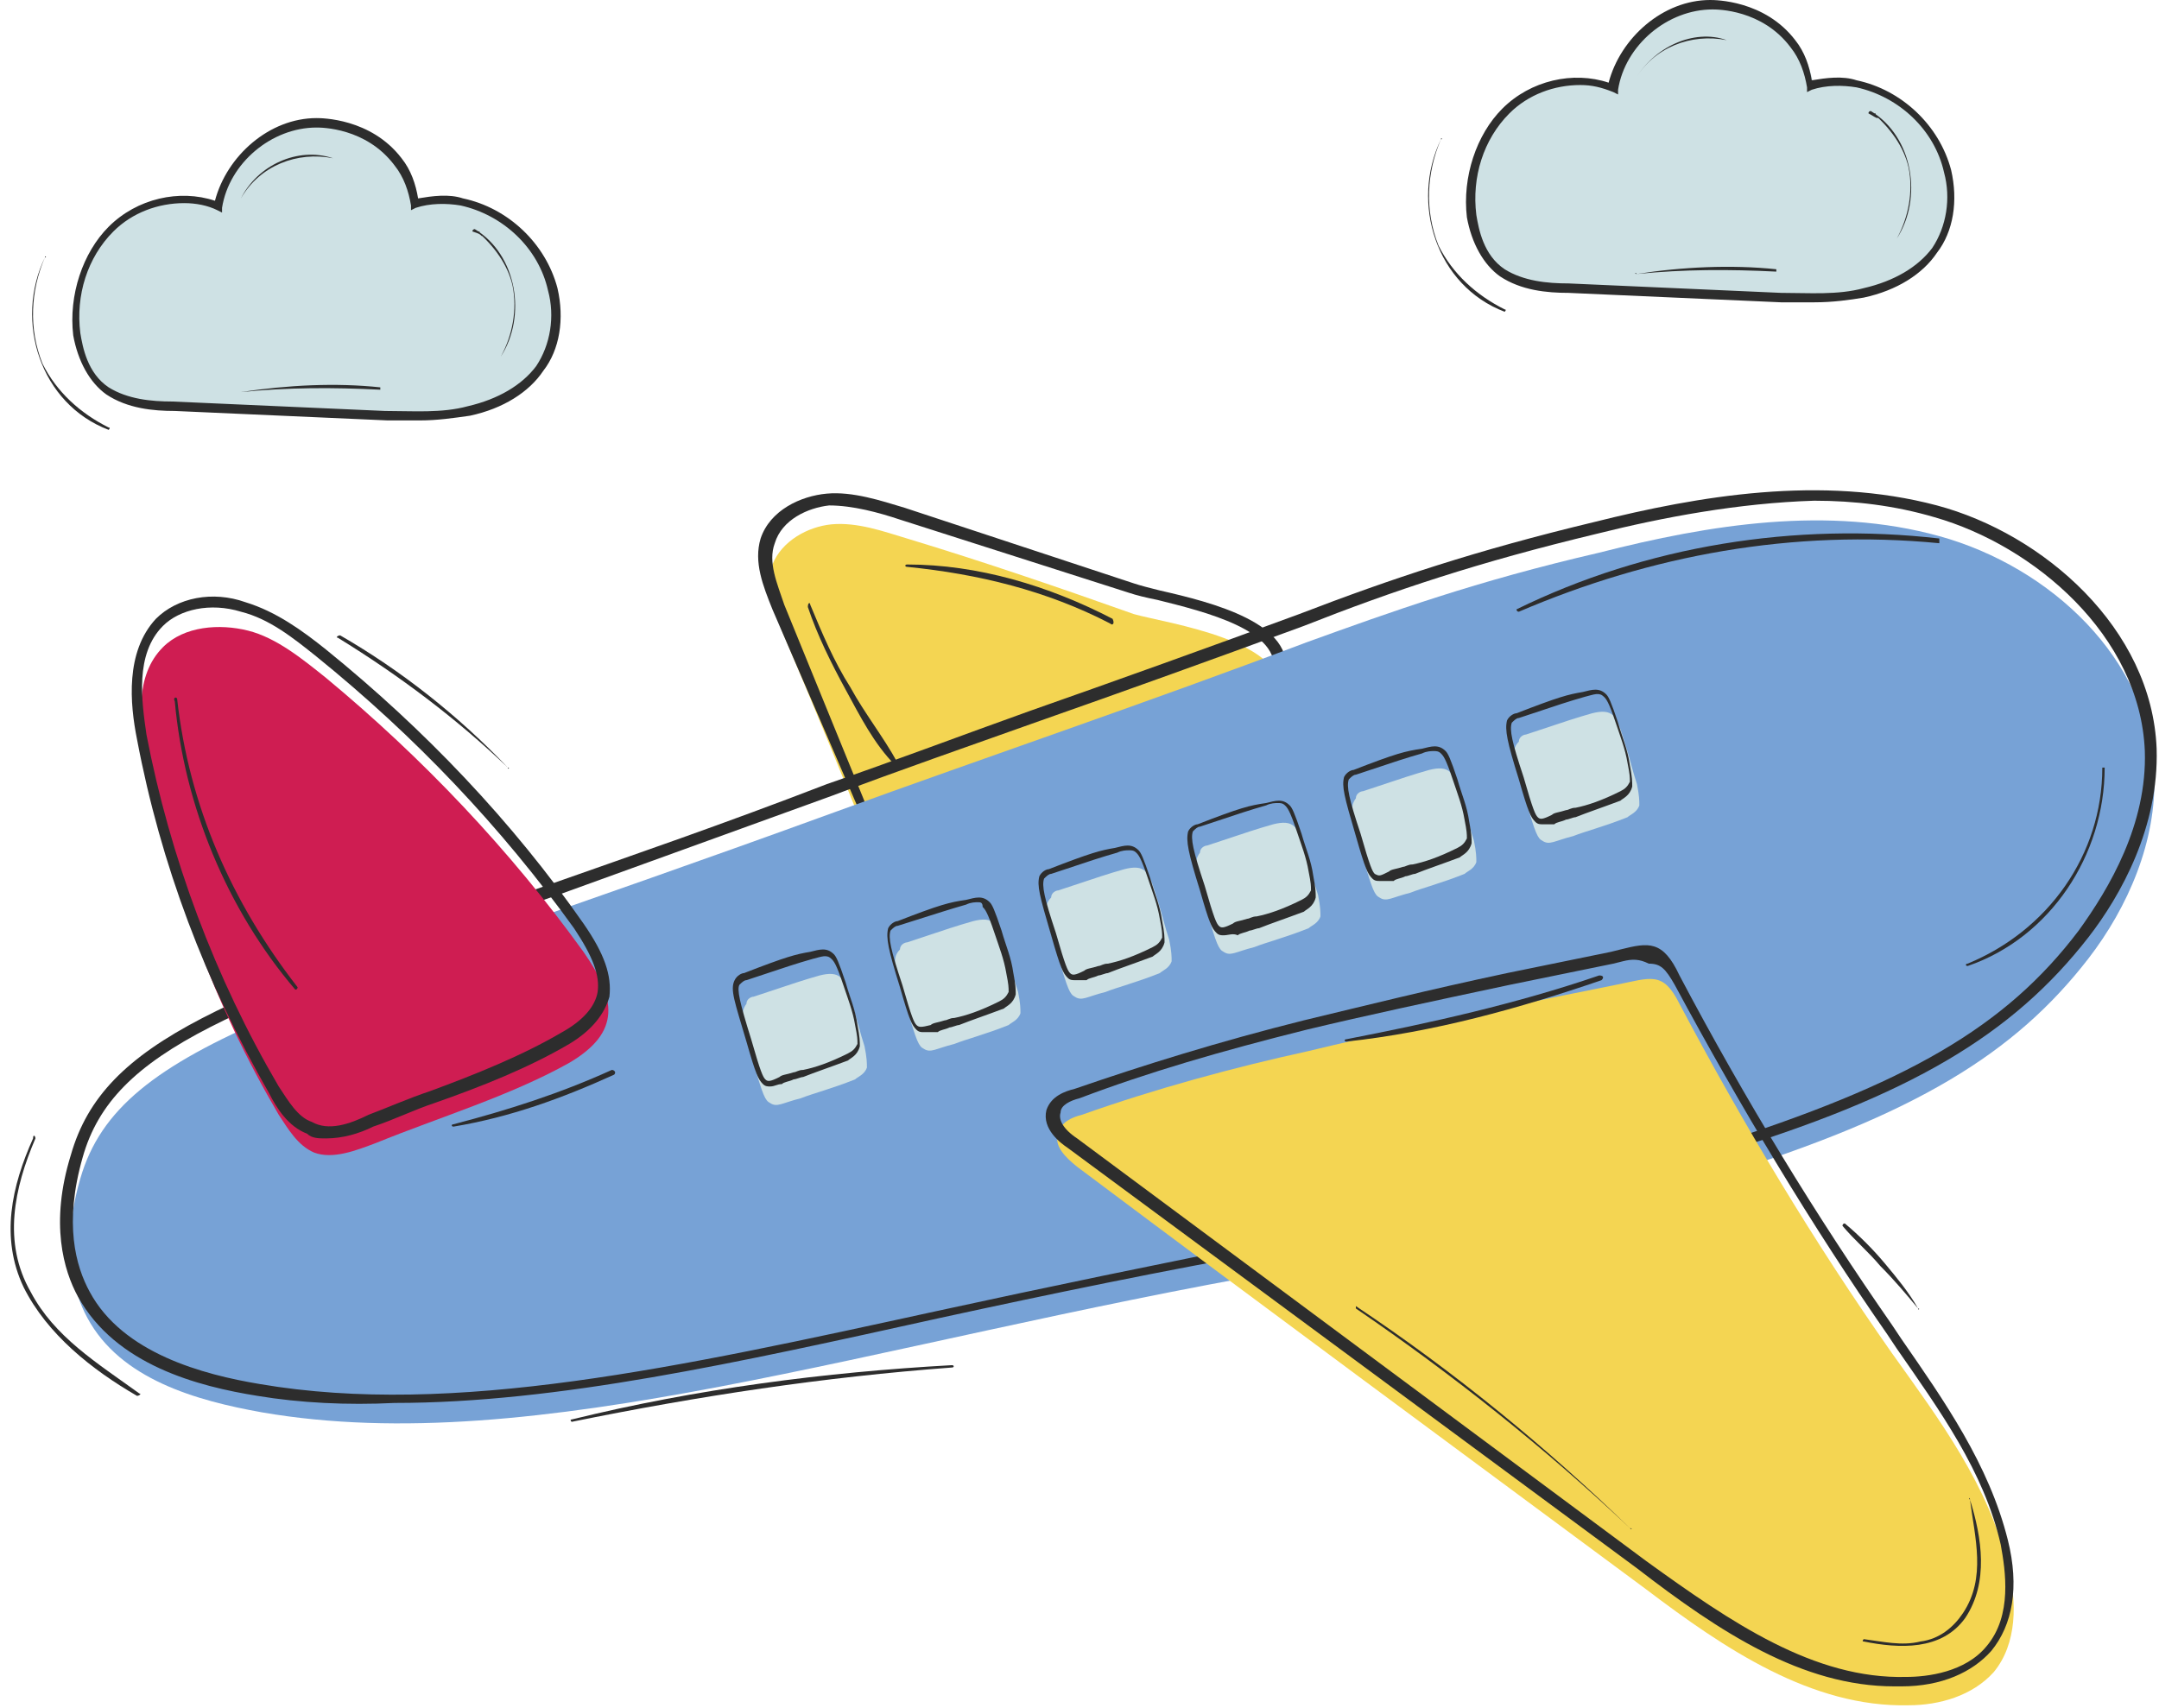 <?xml version="1.0" encoding="UTF-8"?><svg xmlns="http://www.w3.org/2000/svg" xmlns:xlink="http://www.w3.org/1999/xlink" height="72.3" preserveAspectRatio="xMidYMid meet" version="1.0" viewBox="2.9 14.1 91.4 72.3" width="91.4" zoomAndPan="magnify"><g><g id="change1_2"><path d="M41.3,36.9c-1-0.3-2.1-0.7-3.2-0.6C37.1,36.4,36,37,35.6,38c-0.3,0.9,0.1,1.9,0.4,2.8 c1.4,3.3,2.8,6.7,4.1,10c3.1-1.2,6.2-2.3,9.3-3.5c1.6-0.6,7.3-1.8,7.7-3.6c0.5-2.5-4.8-3.2-6.2-3.6C47.8,39,44.6,37.9,41.3,36.9z" fill="#F4D552"/></g></g><g><g id="change2_33"><path d="M35.6,39.9c-0.4-1-0.8-2-0.5-3c0.4-1.2,1.7-1.8,2.8-1.9c1.1-0.1,2.3,0.3,3.3,0.6l9.7,3.2 c0.3,0.1,0.7,0.2,1.1,0.3c2.2,0.5,5.8,1.4,5.3,3.6c-0.3,1.6-3.8,2.6-6.3,3.3c-0.6,0.2-1.2,0.3-1.5,0.5l-9.5,3.6L35.6,39.9z M38,35.5c-0.9,0.1-2,0.6-2.3,1.6c-0.3,0.8,0.1,1.7,0.4,2.6l4,9.8l9.1-3.4c0.4-0.1,0.9-0.3,1.6-0.5c2.1-0.6,5.7-1.6,6-3 c0.4-1.8-2.9-2.6-4.9-3.1c-0.5-0.1-0.9-0.2-1.2-0.3L41,36.1C40.1,35.8,39,35.5,38,35.5z" fill="#2D2D2D"/></g></g><g><g id="change3_1"><path d="M70.6,37.5c4.7-1.2,9.7-2,14.4-0.7c4.7,1.3,8.9,5.2,9.1,10.1c0.1,2.8-1.1,5.6-2.8,7.8 c-3.1,4-7.3,6.6-15.7,9.2c-7.7,2.4-12.9,3.1-18.3,4c-17.7,3.1-31.7,8-43.3,6c-2.8-0.5-6-1.4-7.4-4c-1.3-2.4-0.5-5.2-0.3-5.9 c1.7-5.9,9.4-7.3,31.9-15.5c6.6-2.4,13.4-4.7,20-7.2C61.8,40,65.4,38.7,70.6,37.5z" fill="#77A2D6"/></g></g><g><g id="change4_6"><path d="M75.4,14.2c-2,0-3.8,1.6-4.2,3.6c-1.5-0.6-3.3-0.1-4.5,1c-1.2,1.1-1.7,2.9-1.5,4.5 c0.1,0.9,0.5,1.9,1.3,2.4c0.8,0.6,1.8,0.6,2.8,0.7c3,0.1,6,0.2,9,0.4c1.2,0,2.4,0.1,3.6-0.2c1.2-0.2,2.3-0.8,3-1.8 c0.7-1,0.8-2.2,0.6-3.4c-0.5-1.9-2-3.4-3.8-3.7c-0.9-0.2-1.6,0-2,0.1c-0.1-0.4-0.2-1.1-0.7-1.8C77.6,14.2,75.6,14.2,75.4,14.2z" fill="#CEE1E4"/></g></g><g><g id="change2_20"><path d="M79.7,26.9c-0.5,0-1,0-1.4,0l-9-0.4c-0.9,0-2-0.1-2.9-0.7c-0.7-0.5-1.2-1.4-1.4-2.5 c-0.2-1.7,0.4-3.5,1.5-4.6c1.2-1.2,3-1.6,4.5-1.1c0.5-1.9,2.3-3.5,4.3-3.5l0,0c0.2,0,2.3,0,3.6,1.7c0.4,0.5,0.6,1.1,0.7,1.7 c0.6-0.1,1.3-0.2,1.9,0c1.9,0.4,3.5,1.9,4,3.8c0.3,1.3,0.1,2.6-0.6,3.5c-0.6,0.9-1.7,1.6-3.1,1.9C81.2,26.8,80.5,26.9,79.7,26.9z M69.8,17.7c-1.1,0-2.2,0.4-3,1.2c-1.1,1.1-1.6,2.7-1.4,4.3c0.1,0.6,0.3,1.7,1.2,2.3c0.8,0.5,1.8,0.6,2.7,0.6l9,0.4 c1.2,0,2.4,0.1,3.5-0.2c1.3-0.3,2.3-0.9,2.9-1.7c0.6-0.9,0.8-2.1,0.5-3.2c-0.4-1.8-1.9-3.2-3.7-3.6c-0.6-0.1-1.3-0.1-1.9,0.1 l-0.2,0.1l0-0.2c-0.1-0.6-0.3-1.2-0.7-1.7c-1.2-1.6-3.1-1.6-3.3-1.6l0,0c-1.9,0-3.7,1.5-4,3.4l0,0.2L71.2,18 C70.7,17.8,70.3,17.7,69.8,17.7z" fill="#2D2D2D"/></g></g><g><g><g id="change2_28"><path d="M82.4,19.1c0-0.1-0.1-0.1-0.1-0.2c0,0,0,0-0.1,0c0.7,0.6,1.3,1.4,1.5,2.3c0.2,1,0,2.1-0.5,3 c0,0,0,0.1,0,0c1.1-1.7,0.7-4.3-1.1-5.4c0,0-0.1,0-0.1,0.1C82.2,19,82.3,19.1,82.4,19.1C82.3,19.2,82.4,19.1,82.4,19.1L82.4,19.1 z" fill="#2D2D2D"/></g></g></g><g><g><g id="change2_24"><path d="M63.9,20c-1.3,2.7-0.2,6.2,2.7,7.3c0,0,0.1-0.1,0-0.1c-1.2-0.6-2.2-1.5-2.8-2.7 C63.2,23,63.3,21.4,63.9,20C64,20,63.9,19.9,63.9,20L63.9,20z" fill="#2D2D2D"/></g></g></g><g><g><g id="change2_12"><path d="M72.2,25.7c2-0.2,3.9-0.2,5.9-0.1c0,0,0-0.1,0-0.1C76.2,25.3,74.1,25.4,72.2,25.7 C72.1,25.6,72.1,25.7,72.2,25.7L72.2,25.7z" fill="#2D2D2D"/></g></g></g><g><g><g id="change2_31"><path d="M72.1,17.5c0.8-1.4,2.4-2,3.9-1.7c0,0,0,0,0,0C74.6,15.3,72.9,16.1,72.1,17.5 C72.1,17.5,72.1,17.5,72.1,17.5L72.1,17.5z" fill="#2D2D2D"/></g></g></g><g><g id="change4_4"><path d="M16.3,19.2c-2,0-3.8,1.6-4.2,3.6c-1.5-0.6-3.3-0.1-4.5,1c-1.2,1.1-1.7,2.9-1.5,4.5 c0.1,0.9,0.5,1.9,1.3,2.4c0.8,0.6,1.8,0.6,2.8,0.7c3,0.1,6,0.2,9,0.4c1.2,0,2.4,0.1,3.6-0.2c1.2-0.2,2.3-0.8,3-1.8 c0.7-1,0.8-2.2,0.6-3.4c-0.5-1.9-2-3.4-3.8-3.7c-0.9-0.2-1.6,0-2,0.1c-0.1-0.4-0.2-1.1-0.7-1.8C18.5,19.2,16.5,19.2,16.3,19.2z" fill="#CEE1E4"/></g></g><g><g id="change2_7"><path d="M20.7,31.9c-0.5,0-1,0-1.4,0l-9-0.4c-0.9,0-2-0.1-2.9-0.7c-0.7-0.5-1.2-1.4-1.4-2.5 c-0.2-1.7,0.4-3.5,1.5-4.6c1.2-1.2,3-1.6,4.5-1.1c0.5-1.9,2.3-3.5,4.3-3.5l0,0c0.2,0,2.3,0,3.6,1.7c0.4,0.5,0.6,1.1,0.7,1.7 c0.6-0.1,1.3-0.2,1.9,0c1.9,0.4,3.5,1.9,4,3.8c0.3,1.3,0.1,2.6-0.6,3.5c-0.6,0.9-1.7,1.6-3.1,1.9C22.1,31.8,21.4,31.9,20.7,31.9z M10.7,22.7c-1.1,0-2.2,0.4-3,1.2c-1.1,1.1-1.6,2.7-1.4,4.3c0.1,0.6,0.3,1.7,1.2,2.3c0.8,0.5,1.8,0.6,2.7,0.6l9,0.4 c1.2,0,2.4,0.1,3.5-0.2c1.3-0.3,2.3-0.9,2.9-1.7c0.6-0.9,0.8-2.1,0.5-3.2c-0.4-1.8-1.9-3.2-3.7-3.6c-0.6-0.1-1.3-0.1-1.9,0.1 l-0.2,0.1l0-0.2c-0.1-0.6-0.3-1.2-0.7-1.7c-1.2-1.6-3.1-1.6-3.3-1.6l0,0c-1.9,0-3.7,1.5-4,3.4l0,0.2l-0.2-0.1 C11.7,22.8,11.2,22.7,10.7,22.7z" fill="#2D2D2D"/></g></g><g><g><g id="change2_32"><path d="M23.3,24.1c0-0.1-0.1-0.1-0.1-0.2c0,0,0,0-0.1,0c0.7,0.6,1.3,1.4,1.5,2.3c0.2,1,0,2.1-0.5,3 c0,0,0,0.1,0,0c1.1-1.7,0.7-4.3-1.1-5.4c0,0-0.1,0-0.1,0.1C23.2,24,23.2,24,23.3,24.1C23.3,24.1,23.3,24.1,23.3,24.1L23.3,24.1z" fill="#2D2D2D"/></g></g></g><g><g><g id="change2_27"><path d="M4.8,25c-1.3,2.7-0.2,6.2,2.7,7.3c0,0,0.1-0.1,0-0.1c-1.2-0.6-2.2-1.5-2.8-2.7C4.1,28,4.2,26.4,4.8,25 C4.9,25,4.8,24.9,4.8,25L4.8,25z" fill="#2D2D2D"/></g></g></g><g><g><g id="change2_1"><path d="M13.1,30.7c2-0.2,3.9-0.2,5.9-0.1c0,0,0-0.1,0-0.1C17.1,30.3,15.1,30.4,13.1,30.7 C13.1,30.6,13.1,30.7,13.1,30.7L13.1,30.7z" fill="#2D2D2D"/></g></g></g><g><g><g id="change2_13"><path d="M13.1,22.5c0.8-1.4,2.4-2,3.9-1.7c0,0,0,0,0,0C15.5,20.3,13.8,21.1,13.1,22.5C13,22.5,13,22.5,13.1,22.5 L13.1,22.5z" fill="#2D2D2D"/></g></g></g><g><g id="change2_2"><path d="M13.8,73.2c-2.5-0.4-6-1.3-7.6-4.2c-0.6-1.1-1.2-3.1-0.3-6c1.4-4.9,6.6-6.7,20.4-11.5 c3.4-1.2,7.2-2.5,11.6-4.2c2.9-1,5.8-2.1,8.6-3.1c3.7-1.3,7.6-2.7,11.4-4.1c3.9-1.5,7.5-2.7,12.5-3.9c4.4-1.1,9.6-2,14.5-0.7 c4.5,1.2,9.1,5.2,9.3,10.3c0.1,3.3-1.5,6.2-2.9,8c-3.2,4.1-7.5,6.7-15.8,9.2c-6.5,2-11.3,2.8-15.8,3.6c-0.8,0.1-1.7,0.3-2.5,0.4 c-5.1,0.9-9.9,1.9-14.5,2.9c-8.6,1.9-16.2,3.6-23.1,3.6C17.6,73.6,15.6,73.5,13.8,73.2z M70.5,36.7c-5,1.2-8.6,2.4-12.4,3.9 c-3.8,1.4-7.7,2.8-11.4,4.1c-2.8,1-5.7,2-8.6,3.1c-4.4,1.6-8.3,3-11.6,4.2C12.8,56.7,7.7,58.5,6.4,63.1c-0.8,2.8-0.3,4.6,0.3,5.7 c1.4,2.6,4.8,3.5,7.2,3.9c8.2,1.4,17.7-0.7,28.7-3.1c4.6-1,9.4-2,14.5-3c0.8-0.1,1.7-0.3,2.5-0.4c4.6-0.8,9.3-1.6,15.8-3.6 c8.2-2.6,12.4-5,15.5-9.1c1.3-1.8,2.9-4.5,2.8-7.6c-0.2-4.9-4.7-8.7-8.9-9.9c-1.7-0.5-3.4-0.7-5.1-0.7 C76.5,35.4,73.3,36,70.5,36.7z" fill="#2D2D2D"/></g></g><g><g id="change1_1"><path d="M48.7,61.3c-0.4,0.1-0.9,0.3-1,0.8c-0.2,0.5,0.3,1,0.8,1.4c8,6,16,11.9,24.1,17.9c3.3,2.5,7,5,11.1,4.9 c1.3,0,2.7-0.4,3.6-1.4c1-1.2,1-3,0.6-4.5c-0.8-3.4-2.9-6.2-4.9-9c-3.3-4.7-6.3-9.7-9-14.8c-0.7-1.4-1.2-1.1-2.7-0.8 c-1.5,0.3-3,0.6-4.4,0.9c-2.9,0.6-5.7,1.2-8.6,1.9C55.1,59.3,51.8,60.2,48.7,61.3z" fill="#F4D552"/></g></g><g><g id="change2_3"><path d="M72.2,80.5L48.1,62.7c-0.3-0.2-1.1-0.8-0.9-1.6c0.2-0.6,0.8-0.8,1.2-0.9c2.9-1,6.1-2,9.7-2.9 c2.5-0.6,5.3-1.3,8.6-2c1.5-0.3,2.9-0.6,4.4-0.9l0.4-0.1c1.2-0.3,1.8-0.4,2.5,1.1c2.8,5.3,5.8,10.2,9,14.8l0.4,0.6 c1.8,2.6,3.7,5.3,4.5,8.5c0.5,2,0.2,3.6-0.7,4.7c-0.8,0.9-2.1,1.5-3.8,1.5c-0.1,0-0.2,0-0.3,0C79.2,85.5,75.7,83.2,72.2,80.5z M71.6,54.8l-0.4,0.1c-1.5,0.3-2.9,0.6-4.4,0.9c-3.3,0.7-6.1,1.3-8.6,1.9c-3.6,0.9-6.7,1.8-9.6,2.9l0,0c-0.4,0.1-0.8,0.3-0.8,0.6 c-0.1,0.3,0.1,0.7,0.7,1.1l24.1,17.9c3.6,2.6,7.1,5,11,4.9c0.9,0,2.5-0.2,3.4-1.3c1.1-1.3,0.8-3.2,0.6-4.3 c-0.7-3.1-2.6-5.7-4.4-8.3l-0.4-0.6c-3.2-4.6-6.2-9.6-9-14.8c-0.4-0.7-0.6-0.9-1.1-0.9C72.3,54.7,72,54.7,71.6,54.8z" fill="#2D2D2D"/></g></g><g><g id="change5_1"><path d="M18.8,62.5c-0.8,0.3-1.8,0.7-2.6,0.4c-0.7-0.3-1.1-1-1.5-1.6c-2.7-4.6-4.6-9.7-5.6-15 c-0.3-1.7-0.5-3.6,0.7-4.8c0.9-0.9,2.4-1,3.6-0.7s2.3,1.2,3.3,2c4.1,3.4,7.8,7.3,10.9,11.6c1.4,2,1.6,3.4-0.6,4.7 C24.5,60.5,21.5,61.4,18.8,62.5z" fill="#CF1D52"/></g></g><g><g id="change2_14"><path d="M15.9,62.1c-0.8-0.3-1.3-1.1-1.6-1.7c-2.7-4.7-4.6-9.7-5.6-15c-0.3-1.5-0.5-3.7,0.8-5.1 c0.9-0.9,2.4-1.2,3.8-0.7c1.3,0.4,2.4,1.2,3.4,2c4.2,3.4,7.9,7.3,10.9,11.6c0.9,1.3,1.2,2.2,1.1,3.1c-0.2,0.7-0.7,1.4-1.7,2 c-1.7,1-3.7,1.8-5.7,2.5c-0.9,0.3-1.7,0.7-2.6,1l0,0c-0.6,0.3-1.3,0.5-2,0.5C16.4,62.3,16.1,62.3,15.9,62.1z M18.5,61.3 c0.8-0.3,1.7-0.7,2.6-1c1.9-0.7,3.9-1.5,5.6-2.5c0.9-0.5,1.4-1.1,1.5-1.7c0.1-0.7-0.2-1.5-1-2.7c-3.1-4.3-6.7-8.1-10.9-11.5 c-1-0.8-2-1.6-3.2-1.9c-1.3-0.4-2.6-0.1-3.3,0.6c-1.2,1.2-0.9,3.2-0.7,4.6c1,5.2,2.9,10.3,5.6,14.9c0.4,0.6,0.8,1.3,1.4,1.5 C16.8,62,17.7,61.7,18.5,61.3L18.5,61.3z" fill="#2D2D2D"/></g></g><g><g><g id="change2_21"><path d="M10.4,43.7c0.5,4.5,2.3,8.6,5.1,12.2c0,0,0,0.1-0.1,0.1c-2.9-3.4-4.7-7.8-5.1-12.2 C10.2,43.6,10.4,43.6,10.4,43.7L10.4,43.7z" fill="#2D2D2D"/></g></g></g><g><g><g id="change2_25"><path d="M28.9,59.6c-2.2,1-4.4,1.8-6.8,2.2c-0.1,0-0.1-0.1,0-0.1c2.3-0.6,4.5-1.3,6.7-2.3 C28.9,59.4,29,59.5,28.9,59.6L28.9,59.6z" fill="#2D2D2D"/></g></g></g><g><g><g id="change2_18"><path d="M24.4,46.6c-2.2-2.1-4.6-3.9-7.2-5.5c-0.1,0,0-0.1,0.1-0.1C19.9,42.5,22.3,44.4,24.4,46.6 C24.5,46.6,24.4,46.7,24.4,46.6L24.4,46.6z" fill="#2D2D2D"/></g></g></g><g><g><g id="change2_6"><path d="M49.9,40.5c-2.7-1.4-5.6-2.1-8.6-2.4c-0.1,0-0.1-0.1,0-0.1c3,0,6,0.9,8.7,2.3 C50.1,40.5,50,40.6,49.9,40.5L49.9,40.5z" fill="#2D2D2D"/></g></g></g><g><g><g id="change2_8"><path d="M37.2,39.7c0.5,1.2,1,2.4,1.7,3.5c0.6,1.1,1.4,2.1,2,3.2c0,0,0,0.1-0.1,0.1c-0.9-0.9-1.5-2.1-2.1-3.2 c-0.6-1.1-1.2-2.3-1.6-3.5C37.1,39.6,37.2,39.6,37.2,39.7L37.2,39.7z" fill="#2D2D2D"/></g></g></g><g><g><g id="change2_19"><path d="M70.7,55.6c-3.5,1.2-7.1,2.2-10.8,2.6c-0.1,0-0.1-0.1,0-0.1c3.6-0.7,7.2-1.5,10.7-2.7 C70.8,55.4,70.8,55.5,70.7,55.6L70.7,55.6z" fill="#2D2D2D"/></g></g></g><g><g><g id="change2_30"><path d="M86.3,77.6c0.5,1.6,0.8,3.5-0.2,5c-1,1.4-2.8,1.3-4.3,1c-0.1,0,0-0.1,0-0.1c0.8,0.1,1.6,0.3,2.4,0.1 c0.8-0.1,1.4-0.6,1.8-1.2C87,80.9,86.5,79.2,86.3,77.6C86.2,77.5,86.3,77.5,86.3,77.6L86.3,77.6z" fill="#2D2D2D"/></g></g></g><g><g><g id="change2_29"><path d="M71.9,78.8c-3.6-3.4-7.5-6.5-11.6-9.3c0,0,0-0.1,0-0.1C64.5,72.2,68.4,75.4,71.9,78.8 C72,78.8,72,78.9,71.9,78.8L71.9,78.8z" fill="#2D2D2D"/></g></g></g><g><g><g id="change2_15"><path d="M84.1,69.5c-0.5-0.6-1-1.2-1.6-1.8c-0.5-0.6-1.1-1.1-1.6-1.7c0,0,0-0.1,0.1-0.1c0.6,0.5,1.2,1.1,1.7,1.7 C83.2,68.2,83.7,68.8,84.1,69.5C84.2,69.5,84.1,69.6,84.1,69.5L84.1,69.5z" fill="#2D2D2D"/></g></g></g><g><g><g id="change2_16"><path d="M92,46.6c0,3.7-2.3,7.2-5.8,8.4c-0.1,0-0.1-0.1,0-0.1c3.4-1.4,5.7-4.6,5.7-8.3C91.9,46.6,92,46.6,92,46.6 L92,46.6z" fill="#2D2D2D"/></g></g></g><g><g><g id="change2_10"><path d="M85,37.1c-6.2-0.6-12.2,0.5-17.8,2.9c-0.1,0-0.1-0.1-0.1-0.1c5.5-2.7,11.8-3.7,17.9-3 C85,37,85,37.1,85,37.1L85,37.1z" fill="#2D2D2D"/></g></g></g><g><g><g id="change2_4"><path d="M43.2,72c-5.4,0.4-10.7,1.2-16.1,2.3c0,0-0.1-0.1,0-0.1c5.3-1.3,10.7-2,16.1-2.3 C43.3,71.9,43.3,72,43.2,72L43.2,72z" fill="#2D2D2D"/></g></g></g><g><g><g id="change2_5"><path d="M4.4,62.3c-0.9,2.1-1.4,4.4-0.2,6.5c1,1.9,2.8,3,4.6,4.3c0.1,0,0,0.1-0.1,0.1c-1.9-1.1-3.8-2.6-4.8-4.6 c-1-2.1-0.5-4.3,0.4-6.3C4.3,62.1,4.4,62.2,4.4,62.3L4.4,62.3z" fill="#2D2D2D"/></g></g></g><g id="change4_1"><path d="M34.8,59.1c0.4,1.4,0.5,1.6,0.7,1.7c0.3,0.2,0.5,0,1.3-0.2c0.5-0.2,1.3-0.4,2.3-0.8 c0.1-0.1,0.4-0.2,0.5-0.5c0-0.2,0-0.4-0.1-0.9c-0.2-0.6-0.3-1.1-0.5-1.7c-0.3-1-0.4-1.1-0.5-1.2c-0.2-0.2-0.5-0.2-0.9-0.1 c-0.7,0.2-1,0.3-2.8,0.9c-0.1,0-0.3,0.1-0.3,0.3C34.2,57,34.3,57.5,34.8,59.1z" fill="#CEE1E4"/></g><g id="change4_3"><path d="M41.3,56.8c0.4,1.4,0.5,1.6,0.7,1.7c0.3,0.2,0.5,0,1.3-0.2c0.5-0.2,1.3-0.4,2.3-0.8 c0.1-0.1,0.4-0.2,0.5-0.5c0-0.2,0-0.4-0.1-0.9c-0.2-0.6-0.3-1.1-0.5-1.7c-0.3-1-0.4-1.1-0.5-1.2c-0.2-0.2-0.5-0.2-0.9-0.1 c-0.7,0.2-1,0.3-2.8,0.9c-0.1,0-0.3,0.1-0.3,0.3C40.6,54.7,40.8,55.2,41.3,56.8z" fill="#CEE1E4"/></g><g id="change4_5"><path d="M47.7,54.6c0.4,1.4,0.5,1.6,0.7,1.7c0.3,0.2,0.5,0,1.3-0.2c0.5-0.2,1.3-0.4,2.3-0.8 c0.1-0.1,0.4-0.2,0.5-0.5c0-0.2,0-0.4-0.1-0.9c-0.2-0.6-0.3-1.1-0.5-1.7c-0.3-1-0.4-1.1-0.5-1.2c-0.2-0.2-0.5-0.2-0.9-0.1 c-0.7,0.2-1,0.3-2.8,0.9c-0.1,0-0.3,0.1-0.3,0.3C47,52.5,47.2,53,47.7,54.6z" fill="#CEE1E4"/></g><g id="change4_2"><path d="M54,52.7c0.4,1.4,0.5,1.6,0.7,1.7c0.3,0.2,0.5,0,1.3-0.2c0.5-0.2,1.3-0.4,2.3-0.8c0.1-0.1,0.4-0.2,0.5-0.5 c0-0.2,0-0.4-0.1-0.9c-0.2-0.6-0.3-1.1-0.5-1.7c-0.3-1-0.4-1.1-0.5-1.2c-0.2-0.2-0.5-0.2-0.9-0.1c-0.7,0.2-1,0.3-2.8,0.9 c-0.1,0-0.3,0.1-0.3,0.3C53.4,50.6,53.5,51,54,52.7z" fill="#CEE1E4"/></g><g id="change4_7"><path d="M60.6,50.4c0.4,1.4,0.5,1.6,0.7,1.7c0.3,0.2,0.5,0,1.3-0.2c0.5-0.2,1.3-0.4,2.3-0.8 c0.1-0.1,0.4-0.2,0.5-0.5c0-0.2,0-0.4-0.1-0.9c-0.2-0.6-0.3-1.1-0.5-1.7c-0.3-1-0.4-1.1-0.5-1.2c-0.2-0.2-0.5-0.2-0.9-0.1 c-0.7,0.2-1,0.3-2.8,0.9c-0.1,0-0.3,0.1-0.3,0.3C60,48.3,60.1,48.8,60.6,50.4z" fill="#CEE1E4"/></g><g id="change4_8"><path d="M67.5,48c0.4,1.4,0.5,1.6,0.7,1.7c0.3,0.2,0.5,0,1.3-0.2c0.5-0.2,1.3-0.4,2.3-0.8c0.1-0.1,0.4-0.2,0.5-0.5 c0-0.2,0-0.4-0.1-0.9c-0.2-0.6-0.3-1.1-0.5-1.7c-0.3-1-0.4-1.1-0.5-1.2c-0.2-0.2-0.5-0.2-0.9-0.1c-0.7,0.2-1,0.3-2.8,0.9 c-0.1,0-0.3,0.1-0.3,0.3C66.8,45.9,67,46.4,67.5,48z" fill="#CEE1E4"/></g><g id="change2_26"><path d="M35.5,60.1c-0.1,0-0.2,0-0.3-0.1c-0.2-0.2-0.3-0.4-0.7-1.8l0,0C34,56.5,33.8,56,34,55.6 c0.1-0.2,0.3-0.3,0.4-0.3c1.8-0.7,2.2-0.8,2.8-0.9c0.4-0.1,0.7-0.2,1,0.1c0.1,0.1,0.2,0.3,0.5,1.2c0.2,0.7,0.4,1.1,0.5,1.8 c0.1,0.5,0.1,0.7,0.1,0.9c-0.1,0.4-0.4,0.5-0.5,0.6c-0.8,0.3-1.4,0.5-1.9,0.7c-0.1,0-0.3,0.1-0.4,0.1c-0.2,0.1-0.4,0.1-0.5,0.2 C35.8,60,35.7,60.1,35.5,60.1z M34.7,58.1c0.4,1.4,0.5,1.6,0.6,1.7c0.1,0.1,0.2,0.1,0.6-0.1c0.1-0.1,0.3-0.1,0.6-0.2 c0.1,0,0.2-0.1,0.4-0.1c0.5-0.1,1.1-0.3,1.9-0.7c0.2-0.1,0.3-0.2,0.4-0.4c0-0.2,0-0.3-0.1-0.8c-0.1-0.6-0.3-1.1-0.5-1.7 c-0.3-0.9-0.4-1-0.5-1.1c-0.2-0.2-0.4-0.1-0.8,0c-0.7,0.2-1,0.3-2.8,0.9c-0.1,0-0.2,0.1-0.3,0.2C34.1,56,34.2,56.5,34.7,58.1z" fill="#2D2D2D"/></g><g id="change2_9"><path d="M42,57.8c-0.1,0-0.2,0-0.3-0.1c-0.2-0.2-0.3-0.4-0.7-1.8l0,0c-0.5-1.6-0.6-2.1-0.5-2.5 c0.1-0.2,0.3-0.3,0.4-0.3c1.8-0.7,2.2-0.8,2.9-0.9c0.4-0.1,0.7-0.2,1,0.1c0.1,0.1,0.2,0.3,0.5,1.2c0.2,0.7,0.4,1.1,0.5,1.8 c0.1,0.5,0.1,0.7,0.1,0.9c-0.1,0.4-0.4,0.5-0.5,0.6c-0.8,0.3-1.4,0.5-1.9,0.7c-0.1,0-0.3,0.1-0.4,0.1c-0.2,0.1-0.4,0.1-0.5,0.2 C42.3,57.8,42.1,57.8,42,57.8z M44.3,52.3c-0.1,0-0.3,0-0.5,0.1c-0.7,0.2-1,0.3-2.9,0.9c-0.1,0-0.2,0.1-0.3,0.2 c-0.1,0.3,0,0.8,0.5,2.3l0,0c0.4,1.4,0.5,1.6,0.6,1.7c0.1,0.1,0.2,0.1,0.6,0c0.1-0.1,0.3-0.1,0.6-0.2c0.1,0,0.2-0.1,0.4-0.1 c0.5-0.1,1.1-0.3,1.9-0.7c0.2-0.1,0.3-0.2,0.4-0.4c0-0.2,0-0.3-0.1-0.8c-0.1-0.6-0.3-1.1-0.5-1.7c-0.3-0.9-0.4-1-0.5-1.1 C44.5,52.3,44.4,52.3,44.3,52.3z" fill="#2D2D2D"/></g><g id="change2_22"><path d="M48.4,55.6c-0.1,0-0.2,0-0.3-0.1c-0.2-0.2-0.3-0.4-0.7-1.8l0,0c-0.5-1.7-0.6-2.1-0.5-2.5 c0.1-0.2,0.3-0.3,0.4-0.3c1.8-0.7,2.2-0.8,2.8-0.9c0.4-0.1,0.7-0.2,1,0.1c0.1,0.1,0.2,0.3,0.5,1.2c0.2,0.7,0.4,1.1,0.5,1.8 c0.1,0.5,0.1,0.7,0.1,0.9c-0.1,0.4-0.4,0.5-0.5,0.6c-0.8,0.3-1.4,0.5-1.9,0.7c-0.1,0-0.3,0.1-0.4,0.1c-0.2,0.1-0.4,0.1-0.5,0.2 C48.7,55.6,48.5,55.6,48.4,55.6z M50.7,50.1c-0.1,0-0.3,0-0.5,0.1c-0.7,0.2-1,0.3-2.8,0.9c-0.1,0-0.2,0.1-0.3,0.2 c-0.1,0.3,0,0.8,0.5,2.3c0.4,1.4,0.5,1.6,0.6,1.7c0.1,0.1,0.2,0.1,0.6-0.1c0.1-0.1,0.3-0.1,0.6-0.2c0.1,0,0.2-0.1,0.4-0.1 c0.5-0.1,1.1-0.3,1.9-0.7c0.2-0.1,0.3-0.2,0.4-0.4c0-0.2,0-0.3-0.1-0.8c-0.1-0.6-0.3-1.1-0.5-1.7c-0.3-0.9-0.4-1-0.5-1.1 C50.9,50.1,50.8,50.1,50.7,50.1z" fill="#2D2D2D"/></g><g id="change2_17"><path d="M54.7,53.7c-0.1,0-0.2,0-0.3-0.1c-0.2-0.2-0.3-0.4-0.7-1.8l0,0c-0.5-1.6-0.6-2.1-0.5-2.5 c0.1-0.2,0.3-0.3,0.4-0.3c1.8-0.7,2.2-0.8,2.9-0.9c0.4-0.1,0.7-0.2,1,0.1c0.1,0.1,0.2,0.3,0.5,1.2c0.2,0.7,0.4,1.1,0.5,1.8 c0.1,0.5,0.1,0.7,0.1,0.9c-0.1,0.4-0.4,0.5-0.5,0.6c-0.8,0.3-1.4,0.5-1.9,0.7c-0.1,0-0.3,0.1-0.4,0.1c-0.2,0.1-0.4,0.1-0.5,0.2 C55.1,53.6,54.9,53.7,54.7,53.7z M57,48.1c-0.1,0-0.3,0-0.5,0.1c-0.7,0.2-1,0.3-2.8,0.9c-0.1,0-0.2,0.1-0.3,0.2 c-0.1,0.3,0,0.8,0.5,2.3l0,0c0.4,1.4,0.5,1.6,0.6,1.7c0.1,0.1,0.2,0.1,0.6-0.1c0.1-0.1,0.3-0.1,0.6-0.2c0.1,0,0.2-0.1,0.4-0.1 c0.5-0.1,1.1-0.3,1.9-0.7c0.2-0.1,0.3-0.2,0.4-0.4c0-0.2,0-0.3-0.1-0.8c-0.1-0.6-0.3-1.1-0.5-1.7c-0.3-0.9-0.4-1-0.5-1.1 C57.2,48.1,57.1,48.1,57,48.1z" fill="#2D2D2D"/></g><g id="change2_23"><path d="M61.3,51.4c-0.1,0-0.2,0-0.3-0.1c-0.2-0.2-0.3-0.4-0.7-1.8l0,0c-0.5-1.7-0.6-2.1-0.5-2.5 c0.1-0.2,0.3-0.3,0.4-0.3c1.8-0.7,2.2-0.8,2.9-0.9c0.4-0.1,0.7-0.2,1,0.1c0.1,0.1,0.2,0.3,0.5,1.2c0.2,0.7,0.4,1.1,0.5,1.8 c0.1,0.5,0.1,0.7,0.1,0.9c-0.1,0.4-0.4,0.5-0.5,0.6c-0.8,0.3-1.4,0.5-1.9,0.7c-0.1,0-0.3,0.1-0.4,0.1c-0.2,0.1-0.4,0.1-0.5,0.2 C61.6,51.4,61.5,51.4,61.3,51.4z M63.6,45.9c-0.1,0-0.3,0-0.5,0.1c-0.7,0.2-1,0.3-2.8,0.9c-0.1,0-0.2,0.1-0.3,0.2 c-0.1,0.3,0,0.8,0.5,2.3c0.4,1.4,0.5,1.6,0.6,1.7c0.2,0.1,0.2,0.1,0.6-0.1c0.1-0.1,0.3-0.1,0.6-0.2c0.1,0,0.2-0.1,0.4-0.1 c0.5-0.1,1.1-0.3,1.9-0.7c0.2-0.1,0.3-0.2,0.4-0.4c0-0.2,0-0.3-0.1-0.8c-0.1-0.6-0.3-1.1-0.5-1.7c-0.3-0.9-0.4-1-0.5-1.1 C63.8,45.9,63.7,45.9,63.6,45.9z" fill="#2D2D2D"/></g><g id="change2_11"><path d="M68.2,49c-0.1,0-0.2,0-0.3-0.1c-0.2-0.2-0.3-0.4-0.7-1.8l0,0c-0.5-1.6-0.6-2.1-0.5-2.5 c0.1-0.2,0.3-0.3,0.4-0.3c1.8-0.7,2.2-0.8,2.8-0.9c0.4-0.1,0.7-0.2,1,0.1c0.1,0.1,0.2,0.3,0.5,1.2c0.2,0.7,0.4,1.1,0.5,1.8 c0.1,0.5,0.1,0.7,0.1,0.9c-0.1,0.4-0.4,0.5-0.5,0.6c-0.8,0.3-1.4,0.5-1.9,0.7c-0.1,0-0.3,0.1-0.4,0.1c-0.2,0.1-0.4,0.1-0.5,0.2 C68.5,49,68.3,49,68.2,49z M67.4,47c0.4,1.4,0.5,1.6,0.6,1.7c0.1,0.1,0.2,0.1,0.6-0.1c0.1-0.1,0.3-0.1,0.6-0.2 c0.1,0,0.2-0.1,0.4-0.1c0.5-0.1,1.1-0.3,1.9-0.7c0.2-0.1,0.3-0.2,0.4-0.4c0-0.2,0-0.3-0.1-0.8c-0.1-0.6-0.3-1.1-0.5-1.7 c-0.3-0.9-0.4-1-0.5-1.1c-0.2-0.2-0.4-0.1-0.8,0c-0.7,0.2-1,0.3-2.8,0.9c-0.1,0-0.2,0.1-0.3,0.2C66.8,45,66.9,45.5,67.4,47L67.4,47 z" fill="#2D2D2D"/></g></svg>